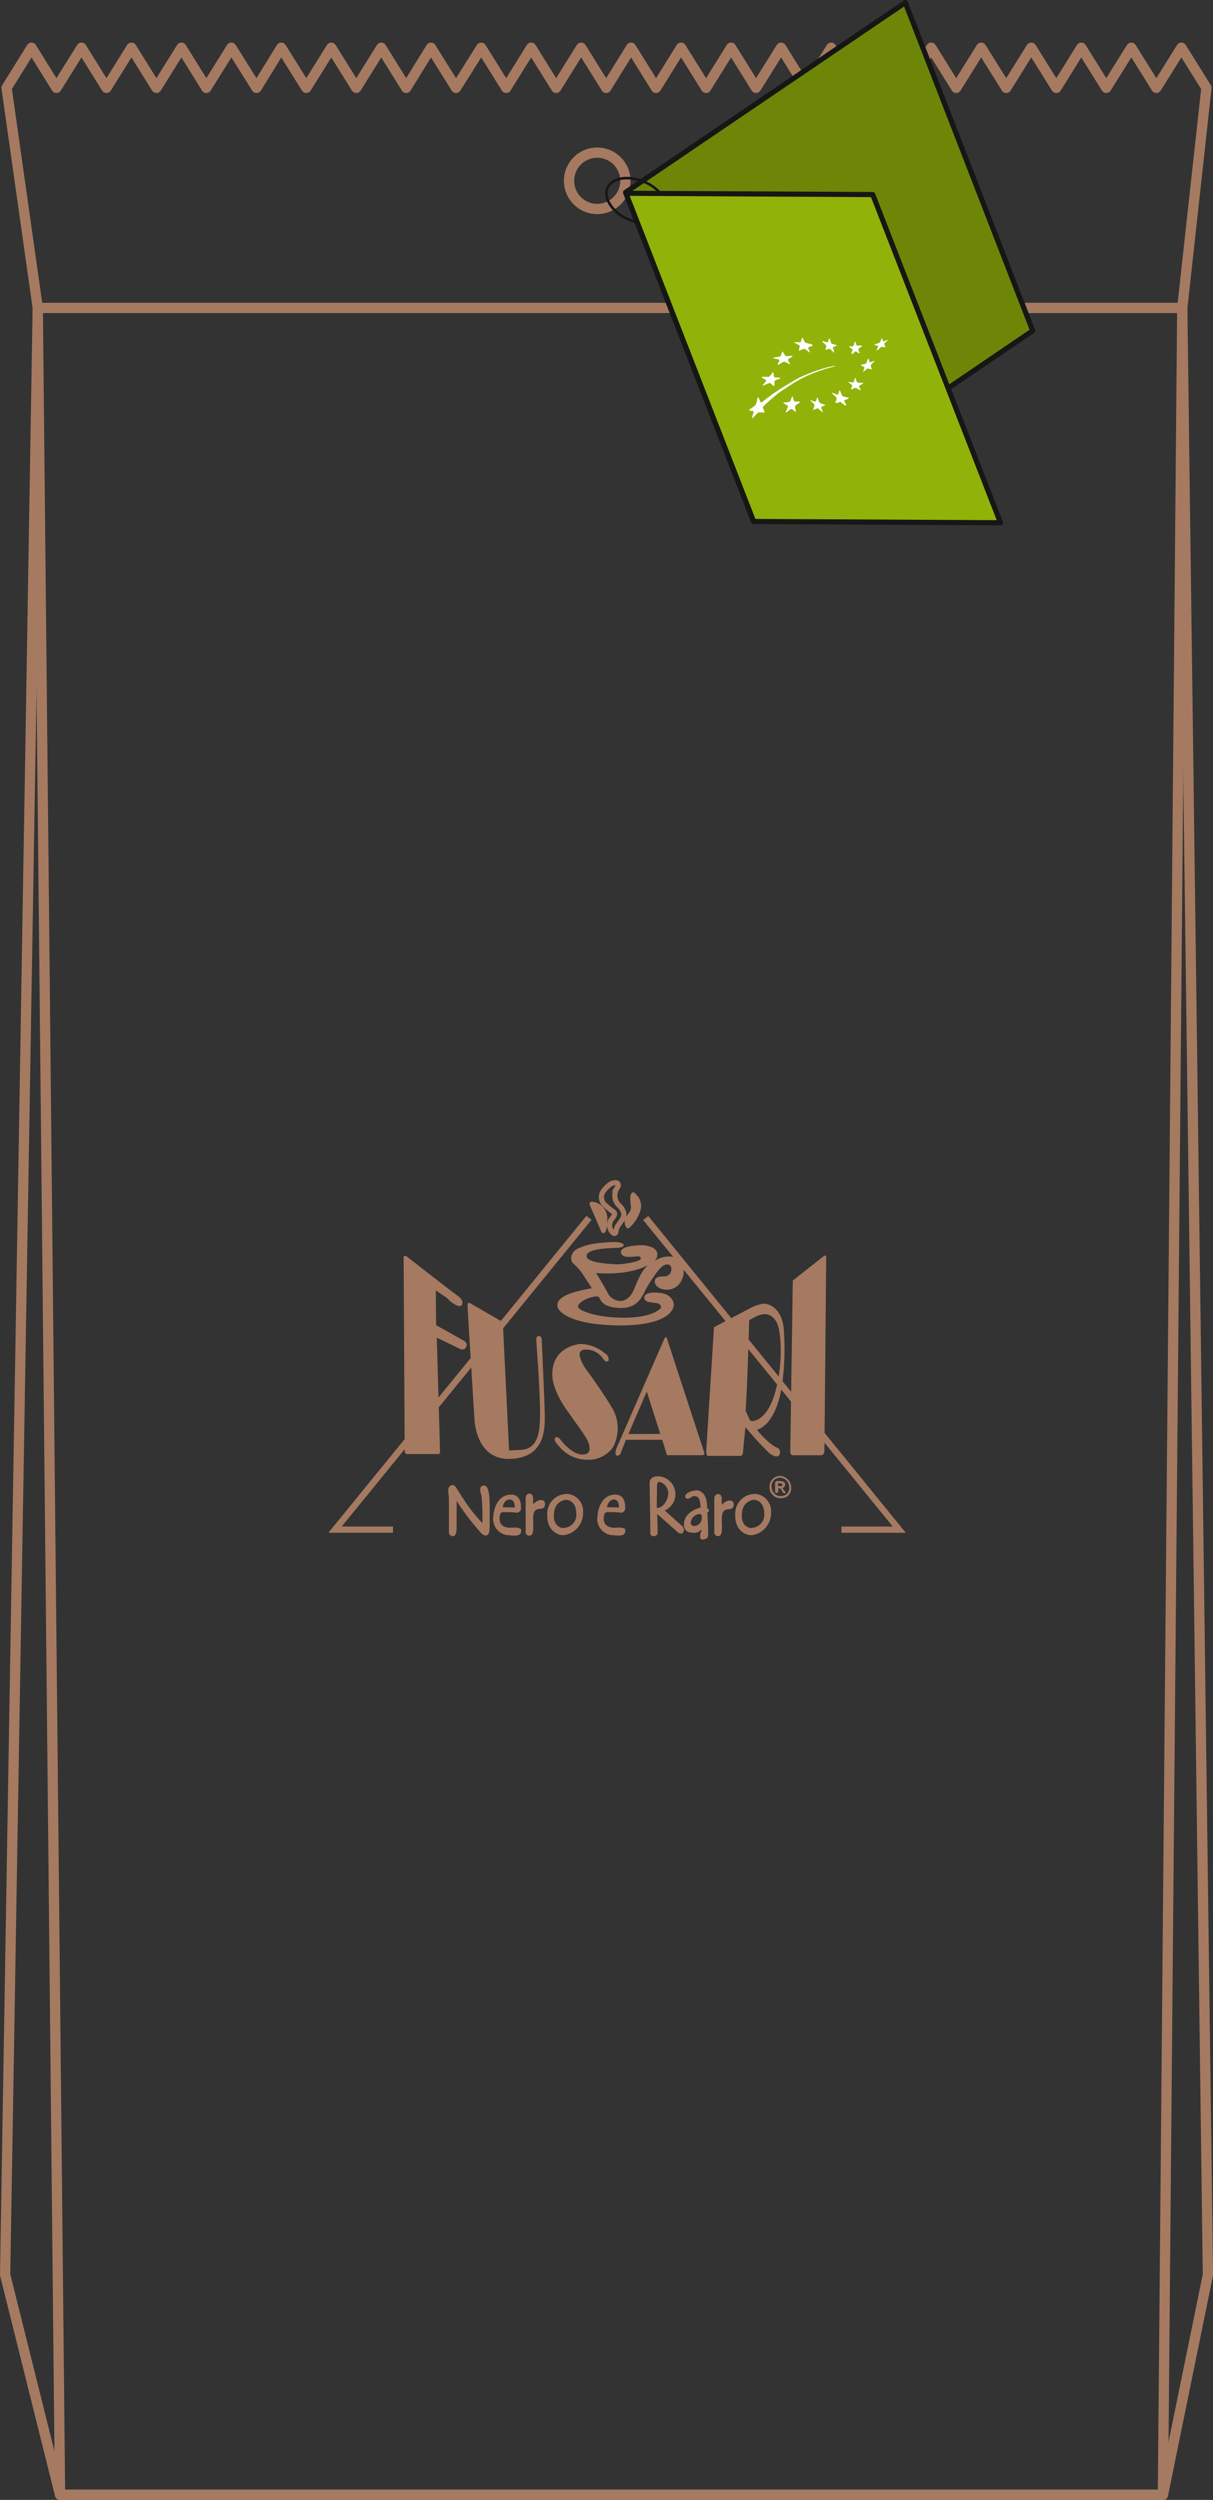 <svg xmlns="http://www.w3.org/2000/svg" viewBox="0 0 236.42 487.1"><rect x="0" y="0" width="236.42" height="487.1" fill="#333333" stroke="none"/><defs><style>.a,.d,.g{fill:none;}.a,.d{stroke:#a57a61;}.a,.e,.f,.g{stroke-linejoin:round;}.a{stroke-width:2px;}.b,.c{fill:#a57a61;}.c{fill-rule:evenodd;}.e{fill:#6d8607;}.e,.f,.g{stroke:#161615;}.f{fill:#91b209;}.g{stroke-width:0.5px;}.h{fill:#fff;}</style></defs><path class="a" d="M226.66,486.1H11.7L1,443.23,7.36,60,1.28,17.12,6.15,9.3,11,17.12,15.88,9.3l4.87,7.82L25.62,9.3l4.87,7.82L35.36,9.3l4.86,7.82L45.09,9.3,50,17.12,54.82,9.3l4.88,7.82L64.57,9.3l4.87,7.82L74.31,9.3l4.86,7.82L84,9.3l4.88,7.82L93.79,9.3l4.87,7.82,4.87-7.82,4.87,7.82,4.87-7.82,4.88,7.82L123,9.3l4.87,7.82,4.87-7.82,4.88,7.82,4.87-7.82,4.87,7.82,4.88-7.82,4.87,7.82L162,9.3l4.87,7.82,4.88-7.82,4.87,7.82,4.88-7.82,4.87,7.82,4.87-7.82,4.88,7.82L201,9.3l4.88,7.82,4.87-7.82,4.87,7.82L220.5,9.3l4.88,7.82,4.88-7.82,4.88,7.82L230.43,60l5,383.23-8.76,42.87ZM116.4,29.74a5.49,5.49,0,1,0,5.49,5.49h0A5.5,5.5,0,0,0,116.4,29.74Z"/><path class="a" d="M226.66,486.1H11.7L7.36,60H230.43Z"/><path class="b" d="M176.54,298.66H164v-1.22H174l-48.65-59.73,1-.77Zm-99.95,0H64l50.29-61.75,1,.77L66.6,297.44h10Z"/><path class="c" d="M79.27,244.81s-.6-.33-.6.15.21,37.85.21,37.85a.51.51,0,0,0,.49.51h6s.39.09.39-.51-.63-22.18-.63-22.18l4.42,2.15s.83.48,1.25-.21,0-1.13-.6-1.46L85,258.21l-.06-6.78,2.15,1.46a6.11,6.11,0,0,0,1.79,1.4c.86.36,1.1.18,1.22-.21s0-1-1.07-1.73S79.27,244.81,79.27,244.81ZM98,257.61l1.22,25,2.21-.09c3.64-.21,3.88-3.67,3.82-8.08s-.66-12.12-.69-12.81-.1-1.28.42-1.31.6.62.6.62.6,12.78.6,15.05.12,8.09-6.8,8.27-6.93-8.15-6.93-8.15-1.32-21-1.32-21.77.54-.39.54-.39Zm20,6.12a1.47,1.47,0,0,1,.63,1.35s-.42.71-1.17-.45l-.12-.17a4,4,0,0,0-3-1.5c-.87,0-1.38.18-1.38,1.07a6.94,6.94,0,0,0,1.1,2.54s3.52,4.75,5.38,8a7.82,7.82,0,0,1,.06,7.37,5.75,5.75,0,0,1-5.08,2.48,7,7,0,0,1-5.49-2.66c-.69-.66-1-1.34-.72-1.61s.63-.18,1.2.57,2.39,2.69,4.09,2.69,1.4-1.32,1.4-1.32c0-1.52-1.76-3.46-4.62-7.61s-2.63-6.74-2.63-6.74c0-5.49,5.46-5.88,5.46-5.88a7.72,7.72,0,0,1,4.84,1.88Zm2.06,18.69,9.44-21.61s.32-.6.5,0S137.25,283,137.25,283s.24.54-.39.54H130l-.93-3H122l-.93,2.33s-.09.75-.74.75-.24-1.2-.24-1.2Zm2.42-3,3.58-8.27,2.63,8.24ZM137.63,283l1.53-24.39,7.49-3.94a8.11,8.11,0,0,1,2.27-.66c.77,0,3.52.72,3.85,5.1s.06,10.51-1.1,14.12-2.87,5-4.15,5.35c0,0,2.12,2.68,3.91,3.49a.9.9,0,0,1,.55,1.15h0a1,1,0,0,1,0,.1c-.36,1-1.65.12-2-.15a59.52,59.52,0,0,1-4.69-5.1s-.36,3.55-.48,4.9c0,0,0,.71-.5.71h-6.33s-.33,0-.27-.69Zm7.7-8.09s.36-5.37.69-17.7l1.49-.77a4.42,4.42,0,0,1,1.56-.39c.71,0,2.44.45,2.86,3.52a29.61,29.61,0,0,1-1.07,12.48c-1.47,4.3-3.47,4.69-3.92,4.81,0,0-.68.14-.83-.24s-.77-1.7-.77-1.7Zm9.19-25.4,6.07-4.79s.44-.25.44.24-.35,37.9-.35,37.9-.14.69-.54.69h-5.57a.54.54,0,0,1-.54-.52v0c0-.53.49-33.5.49-33.5Z"/><path class="c" d="M115.07,235.07s-.55-1,.43-.91a3.25,3.25,0,0,1,2.87,3.37c0,2.44-.53,2.65-.53,2.65s-.4.34-.67-.26Z"/><path class="d" d="M117.94,234.81a2,2,0,0,1-.27-2.81h0c1.22-1.6,2.08-1.55,2.34-1.55s.84.19.17,1.19a2.65,2.65,0,0,0,.57,3.32c.95,1,1.07,1.86.47,2.75s-1,1.28-1.1,1.88-.21,1.08-.81.46a2,2,0,0,1-.14-2.46c.55-.65.88-1.13.33-1.5A14.77,14.77,0,0,1,117.94,234.81Z"/><path class="c" d="M122.83,233.21s.24-1.56,1.08-.55a3.11,3.11,0,0,1,.83,3.43,7.59,7.59,0,0,1-1.91,3c-.33.26-.55.45-.79,0a1.88,1.88,0,0,1,0-2.05c.57-.74,1-1.15.93-1.91A14.74,14.74,0,0,1,122.83,233.21Z"/><path class="c" d="M119.56,242s2,0,2,.6-1.41.53-2.24.58-5,.14-5,1.57,5.36,1.58,6,1.6,4-.36,4.54-1c0,0,.24-.64-.74-.55s-3,.41-3.1-.79,3-1.38,4-1.38,3.15.38,3.1,1.79a1.75,1.75,0,0,1-.62,1.36,4.75,4.75,0,0,1,3.89-.84,3.18,3.18,0,0,1,1.59,4.19h0c0,.06-.05.11-.07.16a3.06,3.06,0,0,1-3,2c-1.33,0-2.26-.74-2.29-1.58s.86-1,1.72-1a1.41,1.41,0,0,0,1.52-1.3v-.13c0-.85-.71-1.19-1.6-.66s-2.62,3.22-3.32,4.47-1.4,3.77-4.86,3.77-4-1.48-4.18-1.84-.31-.57-1.58-.26-2.65,1.1-2.65,1.82,3.3,2.17,9,2.17,7.11-1.86,7.11-1.86.34-.84-.93-1-2.27-.19-2.27-1.07,1.41-1.1,3.16-.89,2.58,1.34,2.58,2.32-1.27,4-10.34,4-12.35-2.42-12.35-3.9,2.08-2.55,6.73-3.34l-1.88-2.89a10,10,0,0,0-1.65-1.84c-.93-.76-.53-2.41.81-3S115.19,242.19,119.56,242Zm4,9.25c-.88,2.1-2.2,2.24-2.68,2.24a2.81,2.81,0,0,1-2.46-1.62c-.74-1.43-2.24-3.83-2.24-3.83,6.92.55,10.15-1.57,10.15-1.57-1.24,1.1-1.89,2.67-2.77,4.78Z"/><path class="c" d="M110.37,291.1a3.82,3.82,0,0,0-3.71,3.94h0v.09c-.1,3.38,2.42,4.08,3.23,4a4.33,4.33,0,0,0,3.75-4.43,3.36,3.36,0,0,0-3.08-3.62Zm-.53,6.65s-1.94,0-1.89-2.52,1.74-2.92,2.37-3c0,0,2,0,2,2.7a2.52,2.52,0,0,1-2.27,2.76h-.2Z"/><path class="c" d="M106.1,293.61s-.13.35-.86.38-1.36.3-1.33,2,.2,3.17-.66,3.22a.71.71,0,0,1-.8-.61h0a.49.49,0,0,1,0-.17l0-6.4s-.08-.93.68-1,.8.84.78,1.14a7.23,7.23,0,0,0,0,.93s.83-.88,1.56-.81.66.36.66.36A1.06,1.06,0,0,1,106.1,293.61Z"/><path class="c" d="M147,291.1a3.82,3.82,0,0,0-3.7,3.94v.09c-.1,3.38,2.42,4.08,3.22,4a4.34,4.34,0,0,0,3.76-4.43,3.37,3.37,0,0,0-3.09-3.62Zm-.53,6.65s-1.94,0-1.89-2.52,1.74-2.92,2.37-3c0,0,2,0,2,2.7a2.53,2.53,0,0,1-2.29,2.76Z"/><path class="c" d="M142.87,293.7s-.13.35-.86.38-1.36.3-1.33,2,.2,3.17-.66,3.23a.73.73,0,0,1-.8-.62v-.17l0-6.4s-.08-.93.68-1,.81.84.78,1.14a7.23,7.23,0,0,0,0,.93s.83-.88,1.56-.81.66.35.66.35A1,1,0,0,1,142.87,293.7Z"/><path class="c" d="M99.57,297.68c-2.77,0-2.19-2.15-2.09-2.62s.73-.43.73-.43,1.49,0,2.4.1a.8.8,0,0,0,.92-.67.45.45,0,0,0,0-.11s.33-2.85-2.06-2.72-3.23,2.56-3.33,4.31a3.18,3.18,0,0,0,2.71,3.58h0l.26,0c2.25.3,2.42-.17,2.48-.93S99.57,297.68,99.57,297.68Zm-.25-5.5c1.14,0,1,1.56,1,1.56l-2.35-.07S98.19,292.18,99.32,292.18Z"/><path class="c" d="M119.88,297.68c-2.77,0-2.19-2.15-2.09-2.62s.73-.43.73-.43,1.49,0,2.39.1a.81.81,0,0,0,.93-.67h0s0-.08,0-.11.32-2.85-2.07-2.73-3.23,2.57-3.33,4.31a3.18,3.18,0,0,0,2.71,3.58l.26,0c2.25.3,2.42-.18,2.48-.93S119.88,297.68,119.88,297.68Zm-.25-5.5c1.13,0,1,1.56,1,1.56l-2.34-.07s.25-1.49,1.38-1.49Z"/><path class="c" d="M137.87,294.7a.39.39,0,0,0,.3-.4.46.46,0,0,0-.36-.43c.1-3.66-2.14-3.48-2.14-3.48-1.62.18-2.27.88-2.09,1.33s.65.36,1.18,0a1,1,0,0,1,1.46.27,1.14,1.14,0,0,1,.1.19,5.89,5.89,0,0,1,.23,1.56c-2.4.68-3.25,2-3.25,3.3s.9,1.62,1.81,1.62a1.85,1.85,0,0,0,1.46-.48c.26-.23.2.1.08.3s-.18.3-.18,1c0,.95,1.26.25,1.26.25s.36.3.28-1.89S137.87,294.7,137.87,294.7ZM136,297.14c-.93.5-1.84,0-1.11-1.26a1.82,1.82,0,0,1,1.19-.83.48.48,0,0,1,.65.17h0a.54.54,0,0,1,.05.33,1.62,1.62,0,0,1-.78,1.59Z"/><path class="b" d="M88.3,299.33a.76.76,0,0,1-.6-.26.87.87,0,0,1-.2-.55c0-.17,0-.42,0-.76s0-.58,0-.74,0-.61,0-1.1,0-.85,0-1.09,0-.65,0-1.18,0-.92,0-1.18,0-.61-.06-1.1-.07-.87-.07-1.12a.87.87,0,0,1,.26-.61.78.78,0,0,1,.6-.28c.26,0,.53.24.85.76.9,1.46,1.71,2.7,2.42,3.66a31.48,31.48,0,0,0,2.53,3c0-.1,0-1.09,0-1.09a35.4,35.4,0,0,0-.18-4.12,5.21,5.21,0,0,0-.14-.6,2.55,2.55,0,0,1-.12-.67c0-.74.47-.85.74-.85.76,0,1.11,1.27,1.11,4,0,.44,0,1.09,0,2s0,1.53,0,2a8,8,0,0,1-.09,1c-.1.64-.5.74-.74.74a1.29,1.29,0,0,1-.83-.48A47.5,47.5,0,0,1,89,292.45v.82l0,1.35c0,.32,0,.81,0,1.47s0,1.15,0,1.48S89,299.33,88.3,299.33Z"/><path class="c" d="M132.86,297.26l-3.3-2.94a3.48,3.48,0,0,0-1.19-6.66c-1.69-.1-1.76,1.15-1.76,1.15l.15,9.74a.62.62,0,0,0,.41.76h0a.65.65,0,0,0,.24,0,.71.71,0,0,0,.77-.64h0v-.14L128.1,295l3.66,3.25s.88,1,1.38.33S132.86,297.26,132.86,297.26ZM128,293.79l.06-4.49s0-.93,1-.36a2.39,2.39,0,0,1,1,3c-.4,1.24-1.36,2-2,1.84Z"/><path class="b" d="M152.16,291.93a2.16,2.16,0,0,1-2.18-2.35,2.07,2.07,0,0,1,2.09-2h0a2.27,2.27,0,0,1,2.13,2.31,1.94,1.94,0,0,1-.79,1.7A2.29,2.29,0,0,1,152.16,291.93Zm-.09-4a1.67,1.67,0,0,0-1.7,1.64h0a1.92,1.92,0,0,0,1.19,1.85,2,2,0,0,0,1.65-.2,1.53,1.53,0,0,0,.61-1.37,1.85,1.85,0,0,0-1.75-1.92Z"/><path class="c" d="M151.07,290.43l0-1.43s0-.42.38-.42h.77s.85.1.82.68a.67.67,0,0,1-.56.66,3.23,3.23,0,0,0,.47.63.29.29,0,0,1,.07.4h0l0,0c-.1.1-.36.05-.54-.35s-.38-.61-.5-.61h-.3s0,.17,0,.38,0,.52-.28.52S151.07,290.78,151.07,290.43Zm.56-.91,0-.5.49,0s.38.07.38.28-.12.26-.33.26l-.52,0Z"/><path class="e" d="M146.8,101.43,122,37.66l-.07-.18L176.45.5l24.83,63.94L184.8,75.63"/><path class="f" d="M195,101.86l-48.11-.25L122,37.66l48.1.25Z"/><path class="g" d="M124.24,43.32a14,14,0,0,1-2.68-1,8.32,8.32,0,0,1-1.06-.73c-2.17-1.76-3-4.11-1.69-5.61,1-1.18,2.93-1.53,5-1.09a9.9,9.9,0,0,1,3,1.17A8.86,8.86,0,0,1,129,38"/><path class="h" d="M162.75,71.26c0,.15-.15.13-.23.15s-.39.12-.59.18l-.5.13-.51.17c-.17,0-.33.08-.49.14l-.51.19c-.13,0-.27.07-.41.12l-.41.17-.42.14-.43.19-.87.35c-.15.06-.28.14-.42.21l-.73.35-.43.22-.6.37c-.11.07-.22.11-.33.17l-.16.1-.63.43a3.24,3.24,0,0,1-.32.17l-.28.2-.58.4c-.14.09-.29.16-.42.25s-.21.17-.32.25-.38.24-.55.37a8,8,0,0,1-.64.54c-.26.17-.45.4-.69.57l-.43.4-.33.31c-.14.12-.29.23-.43.36a1.86,1.86,0,0,0-.33.41.22.22,0,0,0,0,.29,0,0,0,0,1,0,0,2.32,2.32,0,0,0,.23.62.78.78,0,0,1,0,.22l-.57-.05-.16,0-.25,0a.46.46,0,0,0-.38.14,2.29,2.29,0,0,1-.21.23c-.19.19-.37.38-.55.58s-.22.17-.29.15c0-.17.09-.34.13-.51s.11-.4.16-.6,0-.21-.18-.24l-.57-.1a.16.16,0,0,1-.08-.1.11.11,0,0,1,0-.09l.52-.34.24-.18a3.57,3.57,0,0,0,.38-.3,1.06,1.06,0,0,0,.18-.35c.06-.14.1-.28.16-.43a.34.34,0,0,0,0-.1c0-.2.1-.4.16-.6,0,0,.08-.07.13-.08s.06.06.08.1l.15.39a1.66,1.66,0,0,1,.1.29.23.23,0,0,0,.26.18l.08,0,.84-.67c.22-.17.44-.32.66-.48s.38-.3.57-.44l.38-.26a5.29,5.29,0,0,0,.5-.32c.16-.11.32-.25.49-.36s.21-.1.31-.17.47-.3.7-.45.3-.16.44-.25l.6-.38.27-.14L155,74a2.72,2.72,0,0,1,.25-.11c.17-.09.32-.2.49-.28l.55-.25.29-.16c.1,0,.22-.07.32-.12l.77-.32.92-.34.76-.29c.14,0,.28-.06.41-.11l.5-.17.52-.13.64-.2.53-.11c.14,0,.28-.08.43-.1Z"/><path class="h" d="M155.18,80.33a5,5,0,0,1-.52-.39,1.08,1.08,0,0,0-.24-.18.33.33,0,0,0-.47.08c-.08.07-.17.12-.25.18l-.45.34a.34.34,0,0,1-.14,0l0,0c.1-.22.19-.43.28-.65l.18-.42a.22.22,0,0,0-.1-.26,3.34,3.34,0,0,0-.4-.25l-.42-.29a.65.65,0,0,1,.16-.09l.22,0c.27,0,.54-.05.8-.1a.3.3,0,0,0,.19-.14c.08-.14.12-.31.19-.46s.16-.35.24-.53h0c0,.1.09.19.12.29l.12.45a1.14,1.14,0,0,0,.09.26.17.17,0,0,0,.14.07h.44c.18,0,.37,0,.56.07,0,0,0,.08,0,.09l-.13.1c-.17.11-.34.21-.5.33l-.28.22a.54.54,0,0,0,0,.43s0,0,0,0c0,.25.08.49.11.74A.41.41,0,0,1,155.18,80.33Z"/><path class="h" d="M148.5,73.56v-.14l.78,0,.5,0c.18,0,.27-.14.37-.27l.35-.45a.71.71,0,0,1,.1-.14.12.12,0,0,1,.1,0,.15.15,0,0,1,.07.1.33.33,0,0,1,0,.1,4.58,4.58,0,0,0,.1.63c0,.07.12.13.2.15l.38,0,.54.09s.08.06.15.11l-.59.2a2.67,2.67,0,0,0-.46.2.26.26,0,0,0-.14.28c0,.21,0,.43,0,.64,0,0,0,.11-.06.11a.23.23,0,0,1-.18,0,5.56,5.56,0,0,0-.5-.46.26.26,0,0,0-.32-.05,7,7,0,0,1-.69.26c-.13.06-.26.15-.4.22a.23.23,0,0,1-.12,0s0-.08,0-.1.25-.33.38-.5a2.83,2.83,0,0,0,.23-.28c.07-.1,0-.23-.12-.29l-.57-.3Z"/><path class="h" d="M150.61,69.73l.5-.11.63-.1a1.28,1.28,0,0,0,.28-.07.31.31,0,0,0,.2-.2,3.28,3.28,0,0,1,.2-.52,1.1,1.1,0,0,0,0-.18c.11-.06.17,0,.22.09s.25.43.4.64a.28.28,0,0,0,.26.13l.77-.07c.12,0,.25,0,.39,0,0,0,0,.08,0,.1l-.43.3-.35.2c-.12.06-.13.24,0,.4a5.36,5.36,0,0,1,.28.53s0,.07,0,.14l-.36-.21-.53-.24a.84.84,0,0,0-.2-.08c-.19,0-.32.1-.46.18l-.59.35c-.17.09-.18.08-.27.06.1-.22.19-.44.29-.65s.06-.3,0-.33a1.25,1.25,0,0,0-.27-.1c-.22,0-.45-.09-.67-.15A1.2,1.2,0,0,1,150.61,69.73Z"/><path class="h" d="M158.4,67.35l-.21.11-.51.14a.22.22,0,0,0-.14.27.08.08,0,0,0,0,0c.06.13.11.26.16.39l.18.38a.19.19,0,0,1,0,.07l0,0-.16-.1-.56-.41a.65.65,0,0,0-.54-.21,1,1,0,0,0-.28.11l-.53.22-.07,0a.61.61,0,0,1,0-.33,1.46,1.46,0,0,0,.12-.5.3.3,0,0,0-.12-.22.92.92,0,0,0-.24-.13l-.35-.2-.48-.26s.05,0,.07,0l.67,0,.59,0a.13.13,0,0,0,.09-.07l.15-.56a.34.34,0,0,1,.09-.18s.11,0,.16,0,0,0,0,.07c.11.22.22.45.35.66a.55.55,0,0,0,.22.18,2.73,2.73,0,0,0,.68.18l.56.16Z"/><path class="h" d="M165.36,77.68l-.54.22-.22.1c-.1.06-.1.13,0,.23s.06.15.1.23.13.24.2.36l0,.07s0,.1,0,.15-.13,0-.17,0c-.29-.22-.55-.46-.85-.67,0,0-.15-.15-.28,0a1.23,1.23,0,0,1-.37.12l-.12,0-.27.07A.77.77,0,0,1,163,78c0-.05,0-.11.05-.16a.76.76,0,0,0,0-.11.29.29,0,0,0,0-.16,1.56,1.56,0,0,0-.17-.25c-.14-.15-.28-.28-.43-.42l-.28-.28a.34.34,0,0,1,0-.11l.29.09c.22.09.44.2.66.28a.65.65,0,0,0,.2,0l.3-.79s.07,0,.08,0a1.59,1.59,0,0,1,.12.27l.2.5a1.51,1.51,0,0,0,.11.22.24.24,0,0,0,.1.1,1.57,1.57,0,0,0,.28.1l.53.15c.06,0,.13,0,.2,0l.16.07Z"/><path class="h" d="M158.51,79.85a1.21,1.21,0,0,1,.12-.45,1.14,1.14,0,0,0,.11-.4.35.35,0,0,0-.1-.26c-.14-.17-.3-.33-.45-.49L158,78.1l-.09-.15,0,0,.3.08.34.15a.56.56,0,0,0,.49,0,.14.14,0,0,0,0-.08c.08-.19.15-.39.23-.58s.07-.07.1,0,.14.43.23.64.09.33.28.39l.5.18.45.16c0,.07,0,.12-.1.14a1.9,1.9,0,0,0-.36.12l-.2.07c-.14.07-.09.2-.08.31a1.69,1.69,0,0,0,.11.27c.06.16.12.31.17.46a.08.08,0,0,1,0,.08.06.06,0,0,1-.06,0l-.16-.15-.56-.5a.33.33,0,0,0-.45-.06,3.61,3.61,0,0,1-.46.17l-.2.1Z"/><path class="h" d="M165.3,74.38l.38.08.35.05.14,0a.17.17,0,0,0,.1,0l.12-.07c.06-.19.13-.38.2-.58l0-.12s0-.06.08-.06a.1.1,0,0,1,.08,0,4,4,0,0,0,.16.49c.06.13.08.29.24.36a.31.31,0,0,0,.13.06h1s0,.1-.07.12l-.3.2-.31.2a1.7,1.7,0,0,0-.19.19l.37.73s-.08,0-.12,0l-.34-.17c-.18-.1-.33-.27-.56-.27a.64.64,0,0,0-.4.11,1.49,1.49,0,0,1-.4.15s-.06,0-.06,0a.54.54,0,0,1,0-.18c.05-.12.12-.23.16-.35a.34.34,0,0,0-.13-.39l-.57-.47S165.22,74.49,165.3,74.38Z"/><path class="h" d="M162.55,68.73l-.12-.11-.38-.37c-.08-.08-.15-.2-.25-.23a.78.78,0,0,0-.4,0,4.47,4.47,0,0,0-.52.17c0-.31.18-.52.17-.85-.08-.09-.21-.24-.35-.37s-.26-.22-.39-.33a.42.42,0,0,1-.09-.14l.25,0,.48.12.19.07a.2.2,0,0,0,.26-.15,0,0,0,0,0,0,0l.18-.57h.11l0,0c.05.12.11.24.15.37a1.58,1.58,0,0,1,.09.31.41.41,0,0,0,.35.37c.28.06.55.17.83.26-.07.14-.23.15-.36.21s-.26.1-.39.15,0,0,0,.08a.41.41,0,0,0,.07.34.59.59,0,0,1,.09.24c0,.12,0,.23.07.35Z"/><path class="h" d="M167.78,71.09l.83-.18a.37.37,0,0,0,.3-.33.6.6,0,0,1,.08-.21l.15-.32a.3.3,0,0,0,0-.1c0-.09,0-.09.11-.1.07.15.13.3.19.45a.49.49,0,0,1,0,.12.18.18,0,0,0,.17.18h0l.29-.1.25-.1.39-.12,0,0-.36.36c-.15.16-.31.33-.45.51a.25.25,0,0,0,0,.19,2.3,2.3,0,0,0,.12.34c0,.09.07.17.1.26l0,.05a1.81,1.81,0,0,0-.31-.09c-.25,0-.5-.21-.75,0-.07.06-.12.14-.18.19l-.41.35s-.06,0-.08,0,0,0,0,0,.09-.27.14-.4.09-.23.12-.35,0-.14-.1-.18l-.56-.3Z"/><path class="h" d="M168.05,67.43l-.49.34a.4.4,0,0,0-.22.53.3.3,0,0,0,.06.11,2.46,2.46,0,0,1,.16.48l0,0-.35-.17a3,3,0,0,0-.33-.21c-.13-.06-.24,0-.34.12s-.26.22-.4.32a.39.39,0,0,1-.18,0c0-.13,0-.23.06-.32a3.12,3.12,0,0,1,.15-.39c.05-.11,0-.18-.1-.22a4.46,4.46,0,0,0-.43-.33c-.07-.06-.13-.13-.2-.2a.16.16,0,0,1,.22,0,1.13,1.13,0,0,0,.63-.06c.05,0,.1-.1.12-.16.08-.26.15-.54.23-.81,0,0,0,0,0,0s0,0,0,0c.08.2.14.4.22.6s0,.17.09.2.09.07.14.07c.24,0,.48,0,.72,0l.17,0Z"/><path class="h" d="M172.6,67.68a3.32,3.32,0,0,1-.44-.06.49.49,0,0,0-.59.13,2.23,2.23,0,0,1-.4.35l-.31.25,0,0a.43.43,0,0,1,0-.11,4.25,4.25,0,0,1,.21-.49.42.42,0,0,0,.06-.33c-.23-.11-.5-.09-.7-.31l.36-.12.39-.11a.42.42,0,0,0,.31-.19l.11-.16c.09-.21.17-.42.26-.62,0,0,.05,0,.08-.06a.22.22,0,0,1,0,.08,1.8,1.8,0,0,0,.19.55.14.14,0,0,0,.19,0h0a2.17,2.17,0,0,1,.75-.22l0,0a1.29,1.29,0,0,1-.16.17c-.14.12-.29.23-.43.36s-.13.11-.13.18a.58.58,0,0,0,.06.26l.15.37Z"/></svg>